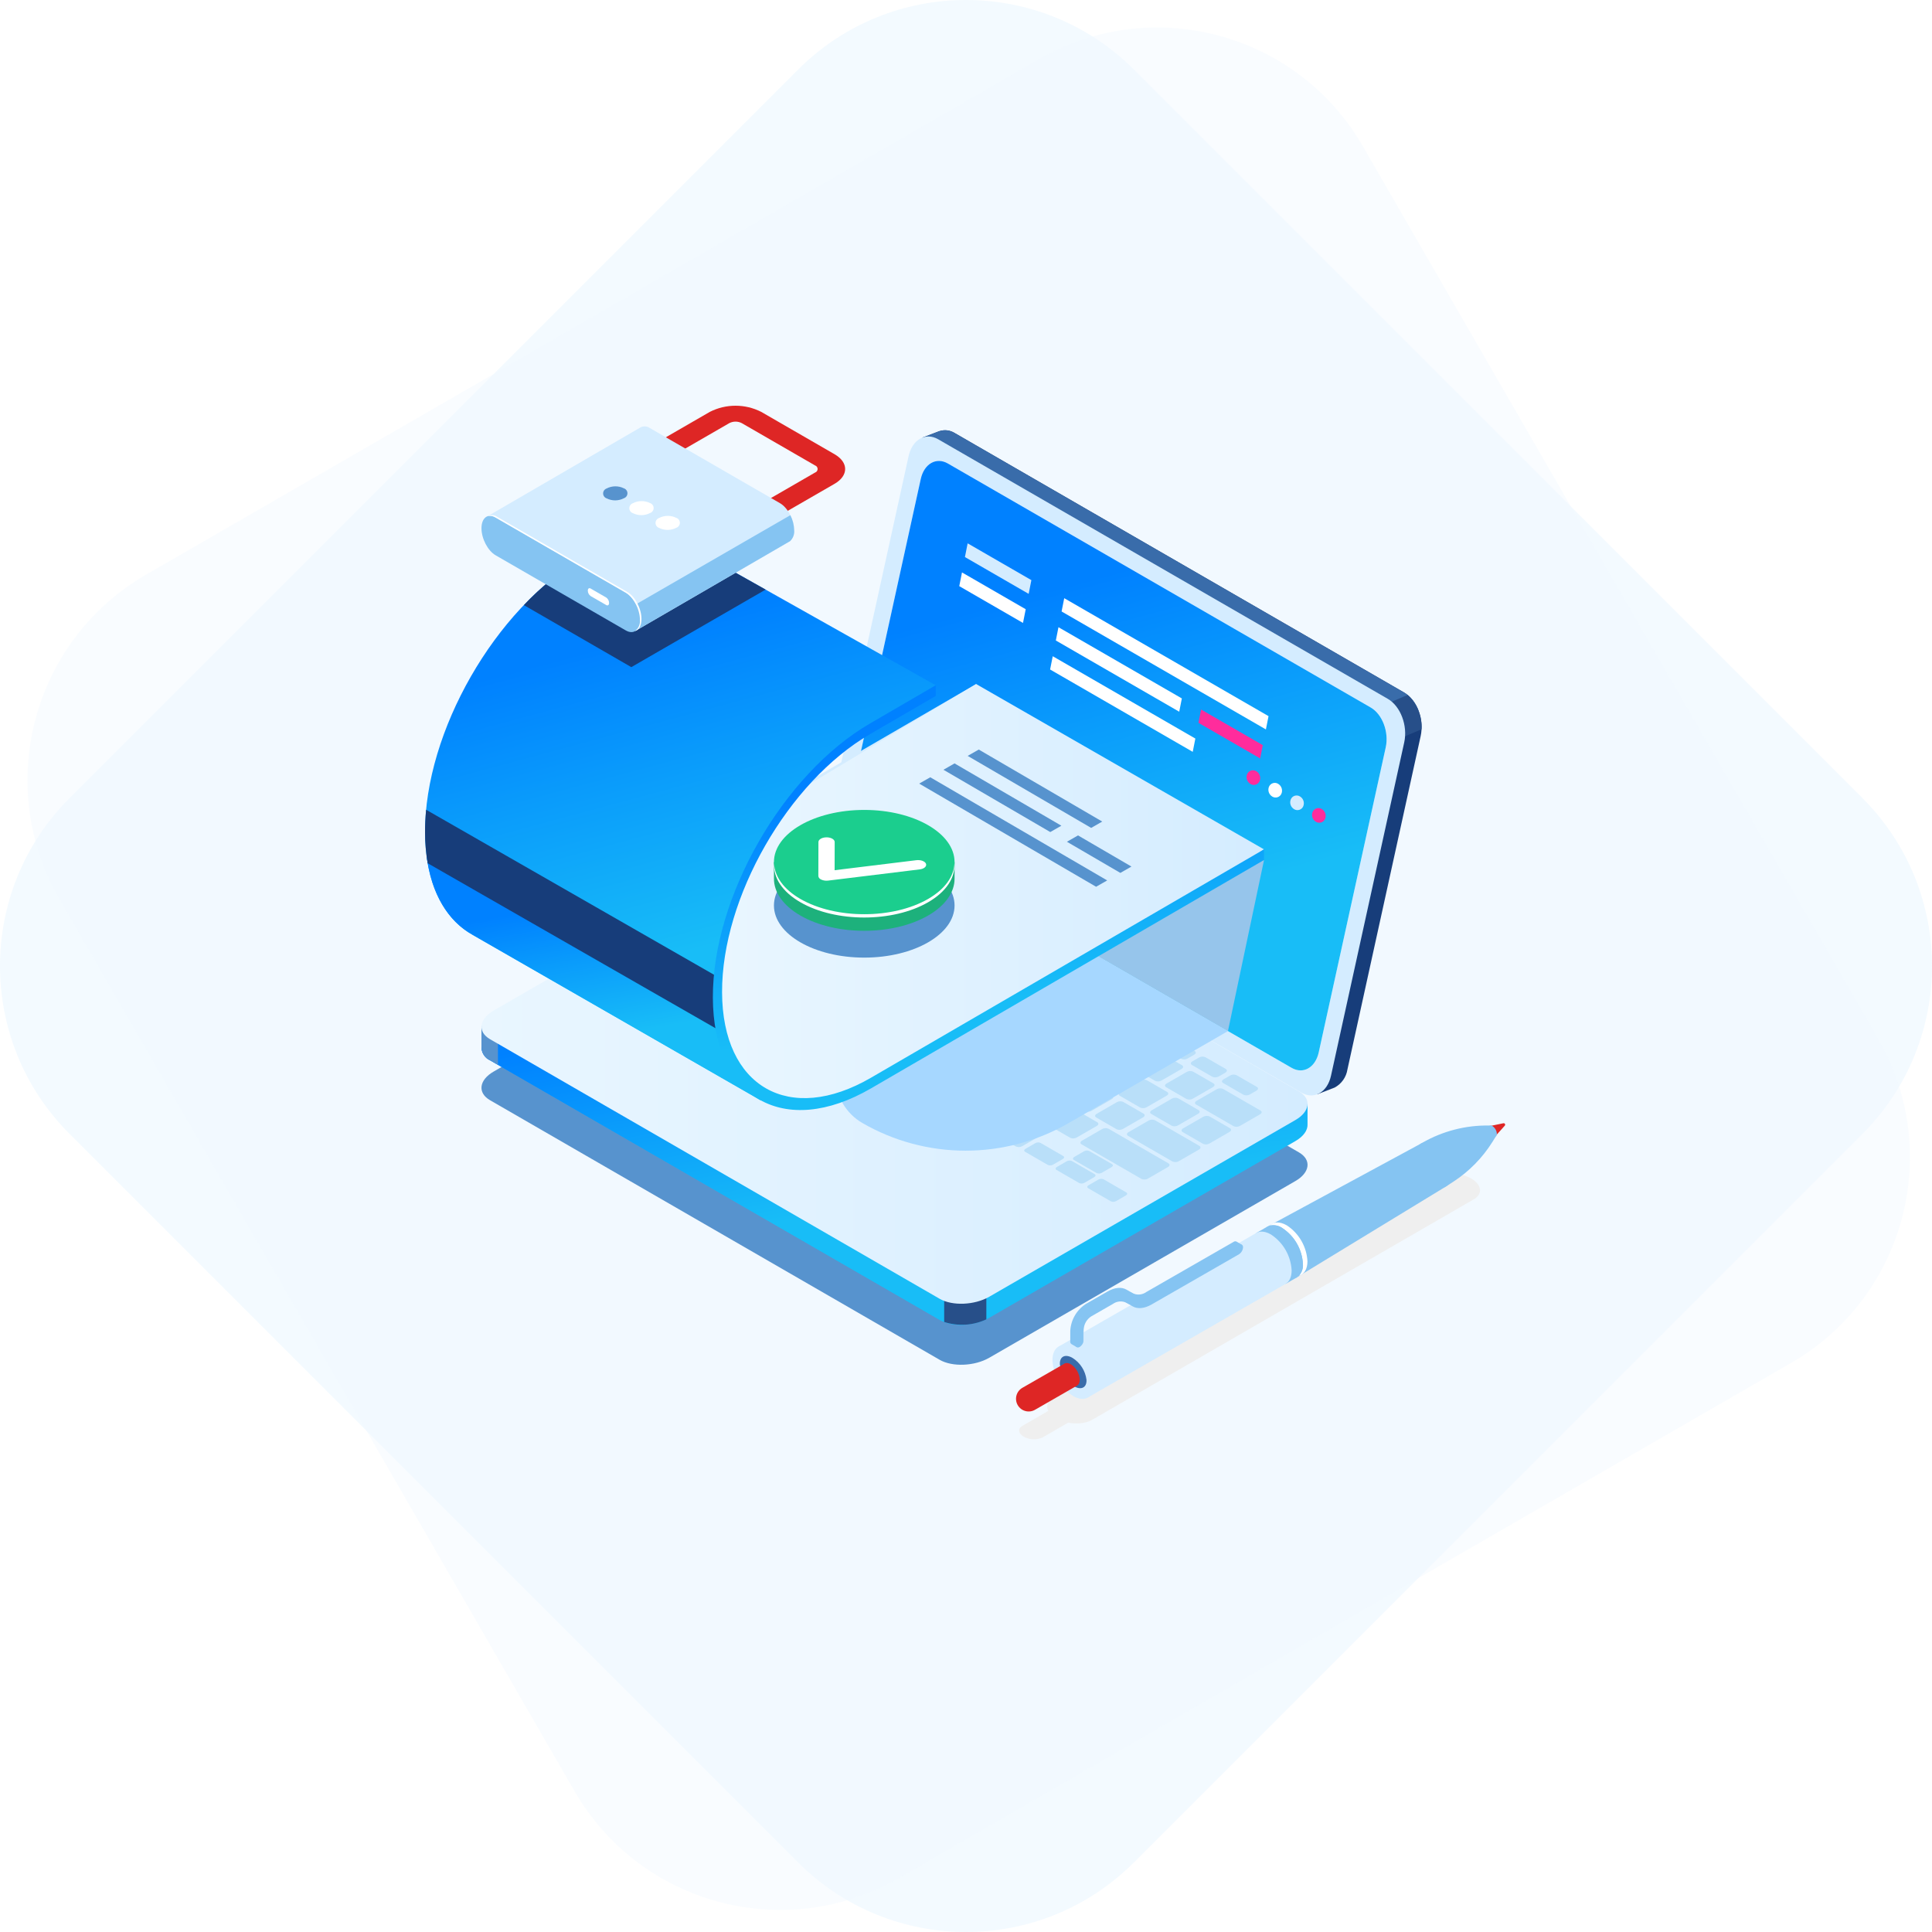 <svg width="200" height="200" viewBox="0 0 200 200" fill="none" xmlns="http://www.w3.org/2000/svg">
<g clip-path="url(#clip0_663_4097)">
<path opacity="0.8" d="M82.627 7.196C92.222 -2.399 107.778 -2.399 117.373 7.196L192.804 82.627C202.399 92.222 202.399 107.778 192.804 117.373L117.373 192.804C107.778 202.399 92.222 202.399 82.627 192.804L7.196 117.373C-2.399 107.778 -2.399 92.222 7.196 82.627L82.627 7.196Z" fill="#F0F8FF"/>
<path opacity="0.4" d="M107.519 6.143C119.27 -0.642 134.296 3.384 141.081 15.136L194.419 107.519C201.203 119.27 197.177 134.297 185.426 141.081L93.042 194.419C81.291 201.204 66.265 197.177 59.48 185.426L6.142 93.042C-0.642 81.291 3.384 66.265 15.135 59.48L107.519 6.143Z" fill="#F0F8FF"/>
<g filter="url(#filter0_f_663_4097)">
<path d="M97.272 140.766L50.731 113.895C49.414 113.135 49.579 111.808 51.099 110.929L82.79 92.64C84.311 91.762 86.61 91.667 87.928 92.427L134.468 119.296C135.785 120.057 135.62 121.383 134.099 122.262L102.409 140.553C100.888 141.431 98.589 141.526 97.272 140.766Z" fill="#5793CE"/>
</g>
<path d="M145.369 71.696L98.826 44.825C98.593 44.68 98.332 44.587 98.059 44.553C97.787 44.52 97.51 44.547 97.249 44.632L97.252 44.627L97.168 44.659L97.147 44.667L95.465 45.309L96.974 46.048C96.968 46.076 96.959 46.102 96.953 46.13L89.374 80.64C88.995 82.366 89.754 84.383 91.071 85.143L136.493 111.366L136.332 113.293L138.171 112.58C138.52 112.39 138.82 112.123 139.048 111.798C139.276 111.473 139.427 111.1 139.487 110.708L147.067 76.199C147.446 74.472 146.686 72.456 145.369 71.696Z" fill="#173D7A"/>
<path d="M145.369 71.696L98.826 44.825C98.593 44.68 98.331 44.587 98.058 44.553C97.786 44.52 97.51 44.547 97.248 44.632L97.252 44.627L97.167 44.659L97.147 44.667L95.465 45.309L96.974 46.048C96.967 46.076 96.959 46.102 96.952 46.13L91.956 68.873L114.728 86.615L146.837 73.549C146.57 72.784 146.052 72.131 145.369 71.696Z" fill="#396CAA"/>
<path d="M143.615 77L147.158 75.492C147.198 74.831 147.09 74.169 146.842 73.555C146.594 72.941 146.211 72.391 145.722 71.944L140.114 74.303L143.615 77Z" fill="#274F89"/>
<path d="M134.714 113.108L88.172 86.238C86.856 85.478 86.096 83.462 86.476 81.735L94.056 47.227C94.436 45.502 95.811 44.716 97.127 45.477L143.669 72.347C144.985 73.107 145.745 75.124 145.365 76.85L137.785 111.358C137.405 113.085 136.03 113.871 134.714 113.108Z" fill="#D4ECFF"/>
<path d="M133.705 110.54L89.933 85.282C88.729 84.587 88.033 82.742 88.38 81.162L95.317 49.585C95.665 48.004 96.923 47.287 98.127 47.983L141.898 73.242C143.102 73.937 143.798 75.782 143.451 77.363L136.514 108.94C136.167 110.52 134.909 111.237 133.705 110.54Z" fill="white"/>
<path d="M133.705 110.54L89.933 85.282C88.729 84.587 88.033 82.742 88.38 81.162L95.317 49.585C95.665 48.004 96.923 47.287 98.127 47.983L141.898 73.242C143.102 73.937 143.798 75.782 143.451 77.363L136.514 108.94C136.167 110.52 134.909 111.237 133.705 110.54Z" fill="url(#paint0_linear_663_4097)"/>
<path d="M135.355 114.279L128.994 113.439L87.927 89.728C86.61 88.968 84.31 89.064 82.79 89.941L53.69 106.736L49.843 106.228V108.413H49.846C49.85 108.698 49.935 108.977 50.091 109.216C50.248 109.454 50.469 109.644 50.729 109.761L97.271 136.63C98.588 137.391 100.888 137.295 102.408 136.417L134.099 118.125C134.954 117.631 135.381 116.995 135.355 116.399V114.279Z" fill="url(#paint1_linear_663_4097)"/>
<path d="M104.5 99.297L101.582 97.611H69.504L53.691 106.735L49.845 106.227V108.413H49.848C49.852 108.698 49.937 108.977 50.093 109.216C50.249 109.454 50.471 109.644 50.731 109.761L97.272 136.63C98.09 137.045 99.01 137.217 99.922 137.127L104.5 99.297Z" fill="url(#paint2_linear_663_4097)"/>
<path d="M51.549 106.454L49.842 106.228V108.413H49.845C49.849 108.698 49.934 108.977 50.09 109.216C50.246 109.454 50.468 109.644 50.728 109.761L51.548 110.234L51.549 106.454Z" fill="#5793CE"/>
<path d="M97.741 136.848C99.178 137.314 100.738 137.217 102.106 136.577V131.709H97.741V136.848Z" fill="#274F89"/>
<path d="M97.272 134.45L50.731 107.58C49.414 106.819 49.579 105.493 51.099 104.614L82.79 86.323C84.311 85.445 86.61 85.35 87.928 86.11L134.468 112.981C135.785 113.741 135.62 115.068 134.099 115.947L102.409 134.237C100.888 135.115 98.589 135.211 97.272 134.45Z" fill="url(#paint3_linear_663_4097)"/>
<path d="M70.525 98.684L68.419 97.468C68.25 97.37 68.271 97.2 68.466 97.087L70.952 95.652C71.052 95.596 71.164 95.565 71.278 95.56C71.393 95.555 71.507 95.578 71.612 95.625L73.717 96.841C73.886 96.938 73.865 97.109 73.67 97.222L71.184 98.657C71.084 98.712 70.972 98.744 70.858 98.749C70.743 98.753 70.629 98.731 70.525 98.684Z" fill="#B9DFF9"/>
<path d="M73.777 100.561L71.671 99.346C71.502 99.248 71.523 99.078 71.718 98.965L74.204 97.53C74.304 97.474 74.416 97.442 74.53 97.438C74.645 97.433 74.759 97.455 74.864 97.502L76.969 98.718C77.138 98.816 77.117 98.986 76.922 99.099L74.436 100.534C74.336 100.59 74.224 100.621 74.11 100.626C73.995 100.631 73.881 100.609 73.777 100.561Z" fill="#B9DFF9"/>
<path d="M77.029 102.439L74.923 101.223C74.754 101.126 74.775 100.955 74.97 100.842L77.456 99.407C77.556 99.351 77.668 99.32 77.782 99.315C77.897 99.31 78.011 99.332 78.115 99.38L80.221 100.595C80.39 100.693 80.369 100.864 80.174 100.976L77.688 102.411C77.588 102.467 77.476 102.499 77.362 102.504C77.247 102.508 77.133 102.486 77.029 102.439Z" fill="#B9DFF9"/>
<path d="M81.529 100.888L79.423 99.672C79.254 99.575 79.275 99.404 79.47 99.291L81.557 98.088C81.657 98.032 81.769 98 81.884 97.995C81.999 97.99 82.113 98.013 82.217 98.06L84.323 99.276C84.492 99.373 84.471 99.544 84.275 99.657L82.189 100.861C82.088 100.917 81.977 100.948 81.862 100.953C81.747 100.958 81.633 100.936 81.529 100.888Z" fill="#B9DFF9"/>
<path d="M84.779 102.766L82.673 101.55C82.504 101.452 82.525 101.282 82.72 101.169L84.807 99.965C84.907 99.909 85.019 99.878 85.134 99.873C85.249 99.868 85.363 99.891 85.467 99.938L87.573 101.154C87.742 101.252 87.721 101.422 87.525 101.535L85.439 102.739C85.338 102.794 85.227 102.826 85.112 102.831C84.997 102.835 84.883 102.813 84.779 102.766Z" fill="#B9DFF9"/>
<path d="M88.03 104.643L85.924 103.428C85.754 103.33 85.776 103.16 85.971 103.047L88.058 101.843C88.158 101.787 88.27 101.755 88.385 101.751C88.499 101.746 88.614 101.768 88.718 101.815L90.824 103.032C90.993 103.129 90.972 103.3 90.776 103.412L88.689 104.616C88.589 104.672 88.477 104.704 88.363 104.708C88.248 104.713 88.134 104.691 88.03 104.643Z" fill="#B9DFF9"/>
<path d="M91.283 106.521L89.177 105.305C89.008 105.208 89.029 105.037 89.224 104.924L91.311 103.72C91.411 103.664 91.523 103.633 91.637 103.628C91.752 103.623 91.866 103.645 91.971 103.693L94.076 104.909C94.245 105.006 94.225 105.177 94.029 105.289L91.942 106.493C91.842 106.549 91.73 106.581 91.616 106.586C91.501 106.591 91.387 106.568 91.283 106.521Z" fill="#B9DFF9"/>
<path d="M94.534 108.399L92.428 107.183C92.26 107.085 92.281 106.914 92.476 106.802L94.563 105.598C94.663 105.542 94.775 105.51 94.889 105.505C95.004 105.501 95.118 105.523 95.223 105.57L97.328 106.786C97.497 106.884 97.476 107.054 97.281 107.167L95.194 108.371C95.094 108.427 94.982 108.458 94.868 108.463C94.753 108.468 94.639 108.446 94.534 108.399Z" fill="#B9DFF9"/>
<path d="M97.786 110.276L95.68 109.06C95.511 108.963 95.533 108.792 95.728 108.68L97.815 107.476C97.915 107.42 98.027 107.388 98.141 107.384C98.256 107.379 98.37 107.401 98.475 107.448L100.58 108.664C100.749 108.762 100.728 108.932 100.533 109.045L98.446 110.249C98.346 110.305 98.234 110.336 98.119 110.341C98.005 110.346 97.891 110.323 97.786 110.276Z" fill="#B9DFF9"/>
<path d="M101.038 112.153L98.932 110.938C98.763 110.84 98.785 110.67 98.98 110.557L101.067 109.353C101.167 109.297 101.279 109.266 101.393 109.261C101.508 109.256 101.622 109.278 101.726 109.326L103.832 110.542C104.001 110.639 103.98 110.81 103.785 110.923L101.698 112.127C101.598 112.182 101.486 112.214 101.371 112.219C101.257 112.223 101.143 112.201 101.038 112.153Z" fill="#B9DFF9"/>
<path d="M104.291 114.031L102.185 112.815C102.016 112.718 102.038 112.547 102.233 112.434L104.32 111.23C104.42 111.175 104.532 111.143 104.646 111.138C104.761 111.133 104.875 111.155 104.979 111.203L107.085 112.419C107.254 112.516 107.233 112.687 107.038 112.8L104.951 114.004C104.851 114.059 104.739 114.091 104.624 114.096C104.51 114.101 104.396 114.079 104.291 114.031Z" fill="#B9DFF9"/>
<path d="M107.542 115.909L105.436 114.693C105.267 114.595 105.289 114.425 105.484 114.312L107.571 113.108C107.671 113.052 107.783 113.021 107.897 113.016C108.012 113.011 108.126 113.033 108.23 113.081L110.336 114.296C110.505 114.394 110.484 114.564 110.289 114.677L108.202 115.881C108.102 115.937 107.99 115.969 107.875 115.973C107.761 115.978 107.647 115.956 107.542 115.909Z" fill="#B9DFF9"/>
<path d="M110.794 117.786L108.688 116.571C108.519 116.473 108.541 116.302 108.736 116.19L110.823 114.986C110.923 114.93 111.035 114.898 111.149 114.894C111.264 114.889 111.378 114.911 111.482 114.958L113.588 116.174C113.757 116.272 113.736 116.442 113.541 116.555L111.454 117.759C111.354 117.815 111.242 117.846 111.127 117.851C111.013 117.856 110.899 117.834 110.794 117.786Z" fill="#B9DFF9"/>
<path d="M86.319 99.999L84.213 98.784C84.044 98.686 84.065 98.515 84.26 98.403L86.347 97.199C86.447 97.143 86.559 97.112 86.674 97.107C86.788 97.102 86.902 97.124 87.007 97.172L89.114 98.386C89.283 98.484 89.262 98.655 89.066 98.767L86.979 99.971C86.879 100.027 86.767 100.059 86.652 100.064C86.537 100.069 86.423 100.047 86.319 99.999Z" fill="#B9DFF9"/>
<path d="M83.018 98.094L80.912 96.878C80.743 96.78 80.764 96.61 80.959 96.497L83.046 95.293C83.146 95.238 83.258 95.206 83.373 95.201C83.487 95.197 83.601 95.219 83.706 95.266L85.811 96.482C85.981 96.579 85.96 96.75 85.764 96.863L83.677 98.067C83.577 98.122 83.465 98.154 83.351 98.159C83.236 98.163 83.122 98.141 83.018 98.094Z" fill="#B9DFF9"/>
<path d="M79.712 96.185L75.177 93.566C75.008 93.469 75.029 93.298 75.224 93.186L77.311 91.982C77.411 91.926 77.523 91.895 77.637 91.89C77.752 91.885 77.866 91.907 77.97 91.955L82.505 94.573C82.674 94.671 82.653 94.841 82.458 94.954L80.371 96.158C80.271 96.214 80.159 96.245 80.045 96.25C79.93 96.255 79.816 96.233 79.712 96.185Z" fill="#B9DFF9"/>
<path d="M82.023 93.864L78.343 91.739C78.174 91.641 78.195 91.471 78.39 91.358L80.477 90.154C80.577 90.099 80.689 90.067 80.804 90.062C80.918 90.058 81.032 90.08 81.137 90.127L84.818 92.252C84.987 92.35 84.965 92.52 84.77 92.633L82.683 93.837C82.583 93.893 82.471 93.924 82.356 93.929C82.242 93.934 82.127 93.911 82.023 93.864Z" fill="#B9DFF9"/>
<path d="M89.57 101.877L87.464 100.661C87.295 100.564 87.316 100.393 87.511 100.28L89.598 99.076C89.698 99.021 89.81 98.989 89.925 98.984C90.039 98.98 90.153 99.002 90.258 99.049L92.363 100.266C92.533 100.363 92.511 100.534 92.316 100.646L90.229 101.85C90.129 101.906 90.017 101.937 89.903 101.942C89.788 101.947 89.674 101.924 89.57 101.877Z" fill="#B9DFF9"/>
<path d="M92.822 103.754L90.716 102.539C90.546 102.441 90.568 102.271 90.763 102.158L92.85 100.954C92.95 100.898 93.062 100.867 93.177 100.862C93.291 100.857 93.405 100.879 93.51 100.927L95.615 102.143C95.785 102.24 95.763 102.411 95.568 102.524L93.481 103.728C93.381 103.783 93.269 103.815 93.155 103.82C93.04 103.824 92.926 103.802 92.822 103.754Z" fill="#B9DFF9"/>
<path d="M96.075 105.632L93.969 104.416C93.799 104.319 93.821 104.148 94.016 104.035L96.103 102.831C96.203 102.775 96.315 102.744 96.43 102.739C96.544 102.734 96.658 102.757 96.763 102.804L98.868 104.02C99.038 104.117 99.016 104.288 98.821 104.401L96.734 105.605C96.634 105.66 96.522 105.692 96.408 105.697C96.293 105.701 96.179 105.679 96.075 105.632Z" fill="#B9DFF9"/>
<path d="M99.327 107.51L97.221 106.294C97.051 106.196 97.073 106.026 97.268 105.913L99.355 104.709C99.455 104.653 99.567 104.622 99.681 104.617C99.796 104.612 99.91 104.635 100.014 104.682L102.12 105.898C102.29 105.995 102.268 106.166 102.073 106.278L99.986 107.482C99.886 107.538 99.774 107.57 99.659 107.574C99.545 107.579 99.431 107.557 99.327 107.51Z" fill="#B9DFF9"/>
<path d="M102.578 109.387L100.471 108.172C100.301 108.074 100.323 107.904 100.518 107.791L102.605 106.587C102.705 106.531 102.817 106.5 102.932 106.495C103.046 106.49 103.16 106.512 103.264 106.56L105.37 107.775C105.54 107.873 105.518 108.044 105.323 108.156L103.236 109.36C103.136 109.416 103.024 109.447 102.91 109.452C102.796 109.456 102.682 109.434 102.578 109.387Z" fill="#B9DFF9"/>
<path d="M105.83 111.264L103.725 110.049C103.555 109.951 103.577 109.781 103.772 109.668L105.859 108.464C105.959 108.408 106.071 108.376 106.185 108.372C106.3 108.367 106.414 108.389 106.518 108.436L108.624 109.652C108.794 109.75 108.772 109.92 108.577 110.033L106.49 111.237C106.39 111.293 106.278 111.325 106.163 111.329C106.049 111.334 105.935 111.312 105.83 111.264Z" fill="#B9DFF9"/>
<path d="M109.082 113.142L106.977 111.926C106.807 111.829 106.829 111.658 107.024 111.545L109.111 110.341C109.211 110.285 109.323 110.254 109.437 110.249C109.552 110.244 109.666 110.267 109.77 110.314L111.876 111.53C112.045 111.627 112.024 111.798 111.829 111.911L109.742 113.115C109.642 113.17 109.53 113.202 109.415 113.207C109.301 113.212 109.187 113.189 109.082 113.142Z" fill="#B9DFF9"/>
<path d="M112.334 115.02L110.229 113.804C110.059 113.706 110.08 113.536 110.276 113.423L112.363 112.219C112.463 112.163 112.575 112.132 112.689 112.127C112.804 112.122 112.918 112.145 113.022 112.192L115.128 113.408C115.297 113.505 115.276 113.676 115.081 113.789L112.994 114.993C112.894 115.048 112.782 115.08 112.667 115.085C112.553 115.089 112.439 115.067 112.334 115.02Z" fill="#B9DFF9"/>
<path d="M115.586 116.897L113.481 115.682C113.311 115.584 113.332 115.414 113.528 115.301L115.615 114.097C115.715 114.041 115.827 114.009 115.941 114.005C116.056 114 116.17 114.022 116.274 114.069L118.38 115.285C118.549 115.383 118.528 115.554 118.333 115.666L116.246 116.87C116.146 116.926 116.034 116.957 115.919 116.962C115.805 116.967 115.691 116.945 115.586 116.897Z" fill="#B9DFF9"/>
<path d="M121.368 120.235L116.773 117.582C116.604 117.485 116.626 117.314 116.821 117.201L118.908 115.997C119.008 115.942 119.12 115.91 119.234 115.905C119.349 115.9 119.463 115.923 119.567 115.97L124.162 118.623C124.331 118.721 124.31 118.891 124.114 119.003L122.027 120.207C121.927 120.263 121.816 120.295 121.701 120.3C121.587 120.304 121.473 120.282 121.368 120.235Z" fill="#B9DFF9"/>
<path d="M127.699 116.58L123.821 114.341C123.652 114.243 123.673 114.073 123.868 113.96L125.955 112.756C126.056 112.7 126.167 112.668 126.282 112.664C126.397 112.659 126.511 112.681 126.615 112.728L130.493 114.967C130.662 115.065 130.641 115.236 130.446 115.348L128.359 116.552C128.259 116.608 128.147 116.64 128.032 116.644C127.918 116.649 127.804 116.627 127.699 116.58Z" fill="#B9DFF9"/>
<path d="M95.265 101.51L93.159 100.294C92.99 100.196 93.011 100.026 93.207 99.913L95.293 98.709C95.394 98.653 95.505 98.621 95.62 98.617C95.734 98.612 95.848 98.634 95.953 98.681L98.059 99.897C98.228 99.995 98.207 100.165 98.011 100.278L95.924 101.482C95.824 101.538 95.712 101.569 95.598 101.574C95.483 101.579 95.369 101.557 95.265 101.51Z" fill="#B9DFF9"/>
<path d="M91.933 99.585L89.827 98.37C89.658 98.272 89.679 98.102 89.874 97.989L91.961 96.785C92.061 96.729 92.173 96.697 92.288 96.693C92.403 96.688 92.517 96.71 92.621 96.757L94.727 97.973C94.896 98.071 94.874 98.242 94.68 98.354L92.593 99.558C92.492 99.614 92.38 99.645 92.266 99.65C92.151 99.655 92.037 99.633 91.933 99.585Z" fill="#B9DFF9"/>
<path d="M88.6 97.661L86.494 96.445C86.325 96.348 86.346 96.177 86.542 96.064L88.629 94.86C88.729 94.805 88.84 94.773 88.955 94.768C89.069 94.763 89.183 94.785 89.288 94.833L91.394 96.049C91.563 96.146 91.542 96.317 91.346 96.43L89.259 97.633C89.159 97.689 89.047 97.721 88.933 97.726C88.819 97.731 88.704 97.709 88.6 97.661Z" fill="#B9DFF9"/>
<path d="M85.267 95.737L83.161 94.521C82.992 94.423 83.013 94.253 83.208 94.14L85.295 92.936C85.395 92.881 85.507 92.849 85.622 92.844C85.736 92.84 85.85 92.862 85.955 92.909L88.061 94.125C88.23 94.222 88.209 94.393 88.013 94.506L85.927 95.71C85.826 95.765 85.714 95.797 85.6 95.802C85.485 95.806 85.371 95.784 85.267 95.737Z" fill="#B9DFF9"/>
<path d="M98.517 103.387L96.411 102.171C96.242 102.074 96.263 101.903 96.458 101.791L98.545 100.587C98.645 100.531 98.757 100.499 98.872 100.495C98.986 100.49 99.1 100.512 99.205 100.559L101.311 101.775C101.48 101.873 101.459 102.043 101.263 102.156L99.176 103.36C99.076 103.416 98.964 103.447 98.85 103.452C98.735 103.457 98.621 103.434 98.517 103.387Z" fill="#B9DFF9"/>
<path d="M101.769 105.265L99.663 104.049C99.494 103.951 99.515 103.781 99.71 103.668L101.797 102.464C101.898 102.408 102.009 102.377 102.124 102.372C102.238 102.367 102.352 102.389 102.457 102.437L104.563 103.653C104.732 103.75 104.711 103.921 104.515 104.034L102.428 105.238C102.328 105.293 102.216 105.325 102.102 105.33C101.987 105.334 101.873 105.312 101.769 105.265Z" fill="#B9DFF9"/>
<path d="M105.022 107.142L102.916 105.926C102.747 105.829 102.768 105.658 102.963 105.546L105.05 104.342C105.15 104.286 105.262 104.254 105.377 104.249C105.491 104.245 105.605 104.267 105.71 104.314L107.816 105.53C107.985 105.627 107.964 105.798 107.768 105.911L105.681 107.115C105.581 107.171 105.469 107.202 105.355 107.207C105.24 107.212 105.126 107.19 105.022 107.142Z" fill="#B9DFF9"/>
<path d="M108.274 109.02L106.168 107.804C105.999 107.706 106.02 107.536 106.215 107.423L108.302 106.219C108.402 106.164 108.514 106.132 108.629 106.127C108.743 106.123 108.857 106.145 108.962 106.192L111.068 107.408C111.237 107.505 111.216 107.676 111.02 107.789L108.933 108.993C108.833 109.048 108.721 109.08 108.607 109.085C108.492 109.089 108.378 109.067 108.274 109.02Z" fill="#B9DFF9"/>
<path d="M111.525 110.897L109.419 109.682C109.25 109.584 109.271 109.414 109.466 109.301L111.553 108.097C111.653 108.041 111.765 108.009 111.88 108.005C111.994 108 112.108 108.022 112.213 108.07L114.319 109.285C114.488 109.383 114.467 109.553 114.271 109.666L112.184 110.87C112.084 110.926 111.972 110.957 111.858 110.962C111.743 110.967 111.629 110.945 111.525 110.897Z" fill="#B9DFF9"/>
<path d="M114.778 112.775L112.672 111.559C112.503 111.462 112.524 111.291 112.719 111.178L114.806 109.974C114.906 109.919 115.018 109.887 115.133 109.882C115.247 109.878 115.361 109.9 115.466 109.947L117.571 111.163C117.741 111.261 117.72 111.431 117.524 111.544L115.437 112.748C115.337 112.804 115.225 112.835 115.111 112.84C114.996 112.845 114.882 112.822 114.778 112.775Z" fill="#B9DFF9"/>
<path d="M118.03 114.653L115.924 113.437C115.755 113.339 115.776 113.168 115.971 113.056L118.058 111.852C118.158 111.796 118.27 111.764 118.385 111.759C118.499 111.755 118.613 111.777 118.718 111.824L120.823 113.04C120.993 113.138 120.971 113.308 120.776 113.421L118.689 114.625C118.589 114.681 118.477 114.712 118.363 114.717C118.248 114.722 118.134 114.7 118.03 114.653Z" fill="#B9DFF9"/>
<path d="M121.282 116.53L119.176 115.314C119.006 115.216 119.028 115.046 119.223 114.934L121.31 113.73C121.41 113.674 121.522 113.642 121.637 113.637C121.751 113.633 121.865 113.655 121.97 113.702L124.075 114.918C124.244 115.015 124.223 115.186 124.028 115.299L121.941 116.503C121.841 116.559 121.729 116.59 121.615 116.595C121.5 116.6 121.386 116.577 121.282 116.53Z" fill="#B9DFF9"/>
<path d="M124.534 118.406L122.428 117.19C122.258 117.093 122.28 116.922 122.475 116.809L124.562 115.605C124.662 115.55 124.774 115.518 124.889 115.513C125.003 115.509 125.117 115.531 125.221 115.578L127.327 116.794C127.496 116.892 127.475 117.062 127.28 117.175L125.193 118.379C125.093 118.434 124.981 118.466 124.867 118.471C124.752 118.475 124.638 118.453 124.534 118.406Z" fill="#B9DFF9"/>
<path d="M93.553 96.865L91.447 95.65C91.278 95.552 91.299 95.382 91.494 95.269L93.581 94.065C93.681 94.009 93.793 93.977 93.908 93.973C94.022 93.968 94.137 93.99 94.241 94.037L96.347 95.253C96.516 95.351 96.495 95.521 96.3 95.634L94.213 96.838C94.112 96.894 94.001 96.926 93.886 96.93C93.771 96.935 93.657 96.913 93.553 96.865Z" fill="#B9DFF9"/>
<path d="M90.317 94.997L88.212 93.782C88.043 93.684 88.064 93.513 88.259 93.401L90.346 92.197C90.446 92.141 90.558 92.109 90.673 92.105C90.787 92.1 90.901 92.122 91.006 92.169L93.112 93.385C93.281 93.483 93.259 93.653 93.064 93.766L90.977 94.97C90.877 95.026 90.765 95.057 90.651 95.062C90.536 95.067 90.422 95.045 90.317 94.997Z" fill="#B9DFF9"/>
<path d="M87.082 93.129L84.976 91.913C84.806 91.816 84.828 91.645 85.023 91.532L87.11 90.329C87.21 90.273 87.322 90.241 87.436 90.236C87.551 90.231 87.665 90.254 87.769 90.301L89.875 91.517C90.044 91.614 90.023 91.785 89.828 91.898L87.741 93.102C87.641 93.158 87.529 93.189 87.414 93.194C87.3 93.199 87.186 93.177 87.082 93.129Z" fill="#B9DFF9"/>
<path d="M83.846 91.261L81.74 90.045C81.571 89.948 81.592 89.777 81.787 89.664L83.874 88.46C83.975 88.404 84.086 88.373 84.201 88.368C84.316 88.363 84.43 88.385 84.534 88.433L86.64 89.649C86.809 89.746 86.788 89.917 86.593 90.029L84.506 91.234C84.405 91.289 84.294 91.321 84.179 91.326C84.064 91.331 83.95 91.308 83.846 91.261Z" fill="#B9DFF9"/>
<path d="M87.173 89.34L85.067 88.124C84.898 88.026 84.919 87.856 85.115 87.743L85.804 87.345C85.904 87.289 86.016 87.258 86.131 87.253C86.245 87.248 86.359 87.27 86.464 87.318L88.57 88.533C88.739 88.631 88.718 88.802 88.522 88.914L87.833 89.313C87.733 89.368 87.621 89.4 87.506 89.405C87.391 89.409 87.277 89.387 87.173 89.34Z" fill="#B9DFF9"/>
<path d="M91.396 91.778L89.29 90.562C89.121 90.465 89.142 90.294 89.338 90.181L90.027 89.783C90.127 89.727 90.239 89.696 90.354 89.691C90.468 89.686 90.582 89.709 90.687 89.756L92.793 90.972C92.962 91.069 92.94 91.24 92.745 91.352L92.055 91.751C91.955 91.806 91.843 91.838 91.729 91.843C91.614 91.848 91.5 91.825 91.396 91.778Z" fill="#B9DFF9"/>
<path d="M94.618 93.638L92.513 92.423C92.344 92.325 92.365 92.154 92.56 92.042L93.249 91.644C93.35 91.588 93.462 91.556 93.576 91.551C93.691 91.547 93.805 91.569 93.909 91.616L96.015 92.832C96.184 92.93 96.163 93.1 95.968 93.213L95.278 93.611C95.178 93.667 95.066 93.698 94.951 93.703C94.837 93.708 94.723 93.686 94.618 93.638Z" fill="#B9DFF9"/>
<path d="M97.841 95.499L95.735 94.283C95.566 94.185 95.587 94.015 95.783 93.902L96.472 93.504C96.573 93.448 96.684 93.417 96.799 93.412C96.913 93.407 97.028 93.429 97.132 93.477L99.238 94.692C99.407 94.79 99.386 94.96 99.19 95.073L98.501 95.472C98.401 95.527 98.289 95.559 98.174 95.564C98.06 95.568 97.945 95.546 97.841 95.499Z" fill="#B9DFF9"/>
<path d="M101.063 97.359L98.957 96.143C98.788 96.046 98.809 95.875 99.004 95.763L99.694 95.365C99.794 95.309 99.906 95.277 100.021 95.272C100.135 95.267 100.249 95.29 100.354 95.337L102.459 96.553C102.629 96.65 102.607 96.821 102.412 96.934L101.723 97.332C101.622 97.388 101.51 97.419 101.396 97.424C101.281 97.429 101.167 97.406 101.063 97.359Z" fill="#B9DFF9"/>
<path d="M119.053 107.746L116.947 106.53C116.778 106.432 116.799 106.262 116.994 106.149L117.684 105.751C117.784 105.695 117.896 105.663 118.011 105.659C118.125 105.654 118.239 105.676 118.344 105.723L120.449 106.939C120.619 107.037 120.598 107.207 120.402 107.32L119.713 107.718C119.612 107.774 119.501 107.806 119.386 107.81C119.271 107.815 119.157 107.793 119.053 107.746Z" fill="#B9DFF9"/>
<path d="M122.275 109.606L120.17 108.39C120.001 108.293 120.022 108.122 120.217 108.009L120.907 107.611C121.007 107.555 121.119 107.524 121.233 107.519C121.348 107.514 121.462 107.537 121.566 107.584L123.672 108.8C123.842 108.897 123.82 109.068 123.625 109.18L122.935 109.579C122.835 109.634 122.723 109.666 122.609 109.671C122.494 109.676 122.38 109.653 122.275 109.606Z" fill="#B9DFF9"/>
<path d="M125.497 111.466L123.391 110.251C123.222 110.153 123.244 109.983 123.439 109.87L124.129 109.472C124.229 109.416 124.341 109.384 124.455 109.38C124.57 109.375 124.684 109.397 124.788 109.444L126.894 110.66C127.063 110.758 127.042 110.928 126.846 111.041L126.157 111.439C126.057 111.495 125.945 111.527 125.83 111.531C125.716 111.536 125.602 111.514 125.497 111.466Z" fill="#B9DFF9"/>
<path d="M128.72 113.327L126.614 112.111C126.445 112.013 126.466 111.843 126.661 111.73L127.351 111.332C127.451 111.276 127.563 111.245 127.678 111.24C127.792 111.235 127.906 111.257 128.011 111.305L130.116 112.52C130.286 112.618 130.265 112.789 130.069 112.901L129.38 113.3C129.279 113.355 129.168 113.387 129.053 113.392C128.938 113.396 128.824 113.374 128.72 113.327Z" fill="#B9DFF9"/>
<path d="M96.805 98.743L94.699 97.527C94.53 97.43 94.551 97.259 94.746 97.146L96.833 95.942C96.933 95.886 97.045 95.855 97.16 95.85C97.275 95.845 97.389 95.868 97.493 95.915L99.599 97.131C99.768 97.228 99.747 97.399 99.552 97.512L97.465 98.716C97.364 98.771 97.252 98.803 97.138 98.808C97.023 98.813 96.909 98.79 96.805 98.743Z" fill="#B9DFF9"/>
<path d="M100.057 100.621L97.951 99.405C97.782 99.307 97.803 99.137 97.998 99.024L100.085 97.82C100.185 97.764 100.297 97.733 100.412 97.728C100.526 97.723 100.641 97.746 100.745 97.793L102.851 99.009C103.02 99.106 102.999 99.277 102.803 99.389L100.717 100.593C100.616 100.649 100.504 100.681 100.39 100.686C100.275 100.69 100.161 100.668 100.057 100.621Z" fill="#B9DFF9"/>
<path d="M103.309 102.498L101.203 101.283C101.034 101.185 101.055 101.014 101.25 100.902L103.337 99.698C103.437 99.642 103.549 99.61 103.664 99.606C103.778 99.601 103.893 99.623 103.997 99.67L106.103 100.886C106.272 100.984 106.25 101.155 106.055 101.267L103.969 102.471C103.868 102.527 103.756 102.558 103.642 102.563C103.527 102.568 103.413 102.546 103.309 102.498Z" fill="#B9DFF9"/>
<path d="M106.562 104.376L104.456 103.16C104.287 103.062 104.308 102.892 104.503 102.779L106.59 101.575C106.69 101.519 106.802 101.488 106.917 101.483C107.031 101.478 107.145 101.5 107.25 101.547L109.356 102.763C109.525 102.861 109.503 103.032 109.308 103.144L107.221 104.348C107.121 104.404 107.009 104.436 106.895 104.441C106.78 104.445 106.666 104.423 106.562 104.376Z" fill="#B9DFF9"/>
<path d="M109.813 106.253L107.707 105.037C107.538 104.94 107.559 104.769 107.754 104.657L109.841 103.453C109.941 103.397 110.053 103.365 110.168 103.36C110.282 103.356 110.396 103.378 110.501 103.425L112.607 104.641C112.776 104.738 112.754 104.909 112.559 105.022L110.472 106.226C110.372 106.282 110.26 106.313 110.146 106.318C110.031 106.323 109.917 106.301 109.813 106.253Z" fill="#B9DFF9"/>
<path d="M113.065 108.132L110.959 106.916C110.79 106.818 110.811 106.648 111.006 106.535L113.093 105.331C113.193 105.275 113.305 105.244 113.42 105.239C113.534 105.234 113.649 105.257 113.753 105.304L115.859 106.52C116.028 106.617 116.006 106.788 115.811 106.9L113.724 108.104C113.624 108.16 113.512 108.192 113.398 108.196C113.283 108.201 113.169 108.179 113.065 108.132Z" fill="#B9DFF9"/>
<path d="M116.317 110.008L114.211 108.793C114.042 108.695 114.063 108.525 114.258 108.412L116.345 107.208C116.445 107.152 116.557 107.121 116.672 107.116C116.786 107.111 116.9 107.133 117.005 107.181L119.111 108.397C119.28 108.494 119.258 108.665 119.063 108.777L116.976 109.981C116.876 110.037 116.764 110.068 116.65 110.073C116.535 110.078 116.421 110.056 116.317 110.008Z" fill="#B9DFF9"/>
<path d="M119.57 111.886L117.464 110.67C117.295 110.573 117.316 110.402 117.511 110.289L119.598 109.085C119.698 109.029 119.81 108.998 119.924 108.993C120.039 108.988 120.153 109.01 120.257 109.058L122.363 110.274C122.533 110.371 122.511 110.542 122.316 110.655L120.229 111.859C120.129 111.914 120.017 111.946 119.903 111.951C119.788 111.955 119.674 111.933 119.57 111.886Z" fill="#B9DFF9"/>
<path d="M122.822 113.764L120.716 112.548C120.547 112.45 120.568 112.279 120.763 112.167L122.85 110.963C122.95 110.907 123.062 110.875 123.176 110.87C123.291 110.866 123.405 110.888 123.509 110.935L125.615 112.151C125.785 112.249 125.763 112.419 125.568 112.532L123.481 113.736C123.381 113.792 123.269 113.823 123.155 113.828C123.04 113.833 122.926 113.811 122.822 113.764Z" fill="#B9DFF9"/>
<path d="M78.212 98.975L72.01 95.394C71.842 95.297 71.863 95.126 72.058 95.014L74.145 93.81C74.245 93.754 74.357 93.722 74.472 93.718C74.586 93.713 74.7 93.735 74.805 93.782L81.006 97.363C81.175 97.461 81.154 97.631 80.959 97.744L78.872 98.948C78.772 99.004 78.66 99.035 78.545 99.04C78.431 99.045 78.317 99.022 78.212 98.975Z" fill="#B9DFF9"/>
<path d="M118.164 122.041L111.962 118.46C111.793 118.363 111.814 118.192 112.009 118.08L114.096 116.876C114.196 116.82 114.308 116.788 114.423 116.784C114.537 116.779 114.651 116.801 114.756 116.848L120.958 120.429C121.127 120.526 121.105 120.697 120.91 120.81L118.823 122.014C118.723 122.07 118.611 122.101 118.497 122.106C118.382 122.11 118.268 122.088 118.164 122.041Z" fill="#B9DFF9"/>
<path d="M105.159 118.68L103.053 117.464C102.885 117.366 102.906 117.196 103.101 117.083L105.586 115.648C105.686 115.592 105.798 115.561 105.913 115.556C106.027 115.551 106.142 115.573 106.246 115.621L108.352 116.837C108.521 116.934 108.5 117.105 108.305 117.218L105.819 118.652C105.719 118.708 105.607 118.74 105.492 118.745C105.378 118.749 105.264 118.727 105.159 118.68Z" fill="#B9DFF9"/>
<path d="M81.543 105.045L78.176 103.101C78.007 103.003 78.028 102.832 78.223 102.72L80.709 101.285C80.809 101.229 80.921 101.197 81.035 101.193C81.15 101.188 81.264 101.21 81.368 101.257L84.736 103.202C84.905 103.299 84.884 103.47 84.689 103.583L82.203 105.018C82.103 105.074 81.991 105.105 81.877 105.11C81.762 105.115 81.648 105.092 81.543 105.045Z" fill="#B9DFF9"/>
<path d="M102.026 116.871L98.658 114.926C98.489 114.829 98.51 114.658 98.705 114.545L101.191 113.111C101.291 113.055 101.403 113.023 101.518 113.018C101.632 113.014 101.746 113.036 101.851 113.083L105.219 115.027C105.388 115.125 105.366 115.295 105.171 115.408L102.685 116.843C102.585 116.899 102.473 116.931 102.359 116.936C102.244 116.94 102.13 116.918 102.026 116.871Z" fill="#B9DFF9"/>
<path d="M86.235 107.754L82.867 105.81C82.698 105.712 82.719 105.541 82.915 105.429L85.4 103.994C85.5 103.938 85.612 103.906 85.727 103.901C85.841 103.897 85.955 103.919 86.059 103.966L89.427 105.911C89.596 106.008 89.575 106.179 89.38 106.292L86.895 107.727C86.794 107.782 86.683 107.814 86.568 107.819C86.453 107.823 86.339 107.801 86.235 107.754Z" fill="#B9DFF9"/>
<path d="M86.082 103.979L100.725 112.433C100.764 112.447 100.798 112.472 100.823 112.506C100.847 112.54 100.86 112.581 100.86 112.623C100.86 112.665 100.847 112.706 100.823 112.74C100.798 112.774 100.764 112.799 100.725 112.813L98.19 114.276C98.088 114.328 97.975 114.355 97.861 114.355C97.746 114.355 97.634 114.328 97.532 114.276L82.89 105.823L86.082 103.979Z" fill="#B9DFF9"/>
<path d="M114.248 122.084L116.593 123.438C116.732 123.518 116.714 123.658 116.553 123.75L115.536 124.338C115.454 124.383 115.362 124.409 115.269 124.413C115.175 124.417 115.081 124.399 114.996 124.36L112.65 123.006C112.511 122.925 112.529 122.786 112.69 122.693L113.706 122.107C113.789 122.061 113.88 122.035 113.974 122.031C114.069 122.027 114.162 122.045 114.248 122.084Z" fill="#B9DFF9"/>
<path d="M110.969 120.191L113.315 121.545C113.453 121.625 113.435 121.765 113.274 121.857L112.258 122.444C112.176 122.49 112.084 122.516 111.99 122.52C111.896 122.523 111.803 122.505 111.717 122.467L109.371 121.112C109.233 121.032 109.251 120.893 109.412 120.8L110.428 120.213C110.51 120.168 110.602 120.142 110.696 120.138C110.79 120.134 110.883 120.152 110.969 120.191Z" fill="#B9DFF9"/>
<path d="M107.717 118.313L110.063 119.668C110.201 119.748 110.183 119.887 110.022 119.98L109.006 120.567C108.924 120.612 108.832 120.638 108.738 120.642C108.644 120.646 108.551 120.628 108.465 120.589L106.119 119.235C105.981 119.155 105.999 119.015 106.16 118.923L107.176 118.336C107.258 118.29 107.35 118.264 107.444 118.26C107.538 118.256 107.632 118.274 107.717 118.313Z" fill="#B9DFF9"/>
<path d="M112.765 119.154L115.111 120.508C115.249 120.589 115.231 120.728 115.07 120.82L114.054 121.407C113.972 121.453 113.88 121.479 113.786 121.483C113.692 121.487 113.599 121.469 113.513 121.43L111.167 120.076C111.029 119.996 111.047 119.856 111.208 119.764L112.225 119.176C112.307 119.131 112.398 119.105 112.492 119.101C112.586 119.097 112.679 119.115 112.765 119.154Z" fill="#B9DFF9"/>
<path d="M131.046 75.51L109.896 63.299L110.168 61.924L131.318 74.135L131.046 75.51Z" fill="white"/>
<path d="M123.471 77.831L108.707 69.307L108.979 67.932L123.743 76.456L123.471 77.831Z" fill="white"/>
<path d="M122.073 73.677L109.3 66.303L109.572 64.928L122.345 72.302L122.073 73.677Z" fill="white"/>
<path d="M130.451 78.513L124.064 74.826L124.337 73.451L130.723 77.138L130.451 78.513Z" fill="#FF2C9C"/>
<path d="M130.852 89.028L127.116 106.744L113.698 99.001L116.628 93.243L130.852 89.028Z" fill="#96C5EB"/>
<path d="M89.281 116.258C88.43 115.767 87.724 115.06 87.232 114.209C86.741 113.358 86.482 112.393 86.482 111.41C86.482 110.428 86.741 109.462 87.232 108.611C87.724 107.76 88.43 107.053 89.281 106.562L108.041 95.731L127.113 106.741L110.631 116.258C107.386 118.131 103.704 119.118 99.956 119.118C96.209 119.118 92.527 118.132 89.281 116.258Z" fill="#A6D7FF"/>
<path d="M106.487 61.476L99.889 57.666L100.17 56.246L106.768 60.055L106.487 61.476Z" fill="#D4ECFF"/>
<path d="M105.901 64.487L99.303 60.678L99.584 59.257L106.182 63.067L105.901 64.487Z" fill="white"/>
<path d="M48.915 96.77H48.922C45.902 95.093 44.017 91.419 44 86.159C43.967 75.747 51.264 63.019 60.263 57.785L66.759 54.007L67.072 54.183L96.865 70.939L89.318 75.844L86.484 77.917L82.583 81.993L81.956 82.565L77.803 88.855L76.281 92.793L75.152 95.924L74.224 102.493L74.16 103.06L74.495 105.83L75.453 109.259L76.804 111.582L78.77 113.915L48.915 96.77Z" fill="url(#paint4_linear_663_4097)"/>
<path d="M101.052 70.812L101.056 71.914L81.285 83.392C81.691 82.616 82.239 81.923 82.9 81.348L101.052 70.812Z" fill="#D4ECFF"/>
<path d="M130.846 87.924L101.052 70.812L83.013 81.639L80.754 84.268L77.363 90.226L75.233 96.182L74.539 100.837L74.452 105.485L77.362 112.133L81.146 114.344L85.039 114.545L89.706 112.608L126.595 90.907L130.846 87.924Z" fill="url(#paint5_linear_663_4097)"/>
<path d="M48.921 96.771C46.393 95.366 44.667 92.561 44.159 88.603L74.548 106.021L75.452 109.259L76.804 111.582L78.77 113.916L48.915 96.77L48.921 96.771Z" fill="url(#paint6_linear_663_4097)"/>
<path d="M44.275 89.363C44.092 88.305 44 87.234 44 86.16C43.998 85.393 44.04 84.613 44.114 83.825L74.408 101.189L74.224 102.493L74.16 103.061L74.495 105.83L74.779 106.847L44.275 89.363Z" fill="#173D7A"/>
<path d="M130.85 89.028L130.847 87.926L90.174 111.56C81.699 116.489 74.779 112.523 74.748 102.718C74.717 92.913 81.587 80.928 90.062 76L96.869 72.041L96.866 70.938L90.058 74.897C81.058 80.131 73.762 92.861 73.795 103.272C73.828 113.683 81.177 117.896 90.177 112.663L130.85 89.028Z" fill="url(#paint7_linear_663_4097)"/>
<path d="M114.616 91.141L96.302 80.463L95.153 81.119L113.467 91.797L114.616 91.141Z" fill="#5793CE"/>
<path d="M114.105 85.048L101.321 77.593L100.173 78.25L112.957 85.704L114.105 85.048Z" fill="#5793CE"/>
<path d="M109.873 85.477L98.814 79.028L97.665 79.685L108.724 86.133L109.873 85.477Z" fill="#5793CE"/>
<path d="M117.127 89.706L111.597 86.482L110.448 87.139L115.978 90.363L117.127 89.706Z" fill="#5793CE"/>
<path d="M113.054 146.981L152.565 124.154C153.523 123.601 153.402 122.635 152.296 121.997C151.19 121.358 149.517 121.289 148.559 121.842L109.049 144.669C108.091 145.222 108.211 146.188 109.317 146.827C110.425 147.465 112.096 147.535 113.054 146.981Z" fill="#EFEFEF"/>
<path d="M155.792 116.351C155.777 116.323 155.753 116.302 155.724 116.288C155.695 116.275 155.663 116.271 155.632 116.278L153.527 116.712L154.34 118.126L155.775 116.528C155.796 116.504 155.809 116.474 155.812 116.442C155.816 116.411 155.809 116.379 155.792 116.351Z" fill="#DE2625"/>
<path d="M154.955 117.38C154.947 117.215 154.899 117.055 154.817 116.912C154.735 116.769 154.62 116.647 154.482 116.557C154.437 116.525 154.385 116.504 154.33 116.497C154.275 116.49 154.22 116.496 154.168 116.514C151.742 116.471 149.351 117.086 147.247 118.294L147.095 118.382L149.658 122.843L150.433 122.34C152.073 121.275 153.461 119.864 154.498 118.206L154.833 117.671C154.875 117.636 154.908 117.591 154.93 117.541C154.951 117.49 154.96 117.435 154.955 117.38Z" fill="#85C4F2"/>
<path d="M150.192 121.667C150.16 121.035 149.978 120.421 149.663 119.872C149.349 119.324 148.909 118.858 148.38 118.512C147.377 117.93 146.561 118.398 146.559 119.559C146.592 120.19 146.773 120.804 147.088 121.352C147.403 121.9 147.842 122.367 148.371 122.713C149.375 123.295 150.19 122.827 150.192 121.667Z" fill="#85C4F2"/>
<path d="M134.088 132.33L149.657 122.843L147.094 118.382L131.06 127.059L134.088 132.33Z" fill="#85C4F2"/>
<path d="M134.721 130.94C134.682 130.194 134.468 129.468 134.096 128.82C133.723 128.172 133.204 127.622 132.579 127.212C131.393 126.524 130.43 127.078 130.427 128.449C130.466 129.195 130.68 129.921 131.052 130.569C131.424 131.216 131.944 131.767 132.569 132.176C133.754 132.864 134.718 132.311 134.721 130.94Z" fill="#D4ECFF"/>
<path d="M133.834 131.449C133.795 130.703 133.581 129.977 133.209 129.329C132.837 128.682 132.317 128.131 131.692 127.722C130.506 127.034 129.543 127.587 129.54 128.958C129.579 129.704 129.793 130.43 130.165 131.078C130.537 131.725 131.057 132.276 131.682 132.685C132.868 133.376 133.831 132.821 133.834 131.449Z" fill="#D4ECFF"/>
<path d="M130.172 127.568L109.582 139.399L112.611 144.67L133.201 132.84L130.172 127.568Z" fill="#D4ECFF"/>
<path d="M113.243 143.28C113.204 142.534 112.99 141.808 112.618 141.16C112.246 140.513 111.726 139.962 111.102 139.553C109.916 138.865 108.952 139.418 108.949 140.789C108.988 141.535 109.202 142.261 109.574 142.909C109.947 143.557 110.466 144.107 111.091 144.517C112.277 145.204 113.24 144.653 113.243 143.28Z" fill="#D4ECFF"/>
<path d="M112.474 142.834C112.416 142.373 112.255 141.93 112.005 141.539C111.754 141.147 111.42 140.816 111.025 140.569C110.263 140.128 109.678 140.425 109.718 141.235C109.776 141.696 109.937 142.139 110.187 142.531C110.438 142.923 110.773 143.254 111.167 143.5C111.928 143.942 112.514 143.644 112.474 142.834Z" fill="#396CAA"/>
<path d="M134.877 130.85C134.839 130.104 134.624 129.378 134.252 128.73C133.88 128.082 133.361 127.532 132.736 127.122C132.551 126.998 132.343 126.912 132.124 126.868C131.905 126.825 131.68 126.826 131.461 126.871C131.852 126.47 132.487 126.429 133.206 126.846C133.831 127.255 134.35 127.805 134.722 128.453C135.095 129.101 135.309 129.827 135.347 130.573C135.347 131.391 135 131.916 134.471 132.061C134.759 131.726 134.905 131.291 134.877 130.85Z" fill="white"/>
<path d="M134.878 130.85C134.839 130.104 134.625 129.378 134.253 128.73C133.881 128.082 133.361 127.532 132.736 127.122C132.52 126.964 132.264 126.866 131.997 126.839C131.73 126.812 131.461 126.857 131.216 126.969L130.05 127.639L130.593 128.585C130.666 129.252 130.876 129.896 131.21 130.478C131.544 131.06 131.996 131.566 132.535 131.965L133.079 132.91L134.245 132.24C134.465 132.086 134.639 131.875 134.75 131.631C134.862 131.386 134.906 131.117 134.878 130.85Z" fill="#85C4F2"/>
<path d="M133.711 131.52C133.672 130.774 133.458 130.048 133.086 129.4C132.714 128.753 132.194 128.202 131.569 127.793C130.383 127.105 129.42 127.658 129.417 129.029C129.456 129.775 129.67 130.501 130.042 131.149C130.414 131.797 130.934 132.348 131.559 132.757C132.744 133.445 133.708 132.891 133.711 131.52Z" fill="#D4ECFF"/>
<path d="M111.505 143.433L110.199 141.159L105.834 143.667C105.685 143.753 105.554 143.867 105.449 144.004C105.344 144.14 105.267 144.296 105.223 144.462C105.178 144.628 105.166 144.802 105.189 144.972C105.211 145.143 105.267 145.308 105.353 145.457C105.439 145.606 105.553 145.737 105.689 145.843C105.826 145.948 105.981 146.025 106.148 146.07C106.314 146.115 106.487 146.127 106.658 146.104C106.829 146.082 106.994 146.027 107.143 145.941L111.505 143.433Z" fill="#DE2625"/>
<path d="M111.778 142.833C111.761 142.512 111.669 142.198 111.508 141.919C111.348 141.64 111.124 141.402 110.854 141.225C110.343 140.929 109.927 141.168 109.926 141.759C109.942 142.08 110.035 142.394 110.195 142.673C110.355 142.953 110.579 143.19 110.849 143.367C111.361 143.664 111.776 143.425 111.778 142.833Z" fill="#DE2625"/>
<path d="M116.68 134.901L116.034 134.525C115.81 134.422 115.563 134.38 115.318 134.404C115.074 134.427 114.839 134.516 114.64 134.66L112.397 135.949C112.174 136.094 111.988 136.29 111.854 136.52C111.721 136.751 111.643 137.009 111.628 137.275L111.625 138.391C111.614 138.598 111.533 138.795 111.395 138.95L111.476 139.467L110.923 139.144C110.878 139.115 110.842 139.074 110.819 139.026C110.796 138.978 110.787 138.924 110.793 138.871L110.795 137.755C110.827 137.2 110.989 136.661 111.268 136.18C111.547 135.7 111.935 135.291 112.401 134.989L114.643 133.7C115.393 133.27 116.097 133.201 116.625 133.508L117.272 133.884C117.495 133.987 117.742 134.029 117.987 134.005C118.232 133.981 118.466 133.893 118.665 133.748L127.705 128.554C127.748 128.523 127.798 128.505 127.85 128.5C127.903 128.495 127.955 128.505 128.003 128.528L128.554 128.852L128.077 129.03C128.012 129.23 127.88 129.402 127.703 129.516L118.663 134.71C117.913 135.138 117.207 135.206 116.68 134.901Z" fill="#85C4F2"/>
<path d="M116.593 134.852C116.369 134.748 116.122 134.707 115.878 134.73C115.633 134.754 115.398 134.843 115.199 134.987L112.956 136.276C112.733 136.421 112.547 136.616 112.414 136.846C112.28 137.076 112.202 137.334 112.187 137.6L112.185 138.716C112.177 138.86 112.134 139.001 112.062 139.126C111.989 139.251 111.888 139.357 111.767 139.436C111.537 139.568 111.351 139.46 111.352 139.195L111.354 138.079C111.386 137.524 111.547 136.985 111.826 136.504C112.105 136.024 112.493 135.615 112.959 135.313L115.2 134.026C115.949 133.596 116.653 133.527 117.182 133.834L117.829 134.21C118.052 134.313 118.299 134.355 118.544 134.331C118.789 134.307 119.023 134.219 119.222 134.074L128.263 128.881C128.493 128.748 128.679 128.856 128.679 129.121C128.67 129.266 128.628 129.406 128.556 129.531C128.483 129.656 128.382 129.762 128.261 129.841L119.221 135.035C118.472 135.466 117.768 135.534 117.239 135.227L116.593 134.852Z" fill="#85C4F2"/>
<path d="M112.157 137.786L112.155 138.902C112.155 138.909 112.152 138.917 112.151 138.925C112.172 138.858 112.184 138.788 112.185 138.718L112.187 137.602C112.187 137.57 112.193 137.537 112.196 137.505C112.173 137.597 112.16 137.691 112.157 137.786Z" fill="white"/>
<path d="M107.924 148.807L112.058 146.421C112.556 146.133 112.494 145.63 111.918 145.297C111.623 145.132 111.293 145.039 110.955 145.026C110.617 145.012 110.281 145.077 109.973 145.217L105.839 147.603C105.341 147.891 105.404 148.393 105.979 148.727C106.274 148.891 106.604 148.984 106.942 148.998C107.28 149.012 107.616 148.947 107.924 148.807Z" fill="#EFEFEF"/>
<path d="M89.467 99.132C94.631 99.132 98.816 96.716 98.816 93.735C98.816 90.754 94.631 88.337 89.467 88.337C84.304 88.337 80.118 90.754 80.118 93.735C80.118 96.716 84.304 99.132 89.467 99.132Z" fill="#5793CE"/>
<path d="M98.817 90.959V89.24H98.321C97.769 88.357 96.996 87.634 96.078 87.142C92.426 85.035 86.508 85.035 82.857 87.142C81.939 87.634 81.166 88.357 80.614 89.24H80.119V90.945C80.113 92.331 81.025 93.718 82.856 94.776C86.508 96.884 92.427 96.884 96.078 94.776C97.903 93.724 98.817 92.34 98.817 90.959Z" fill="#1DB17C"/>
<path d="M89.467 94.638C94.631 94.638 98.816 92.221 98.816 89.24C98.816 86.259 94.631 83.843 89.467 83.843C84.304 83.843 80.118 86.259 80.118 89.24C80.118 92.221 84.304 94.638 89.467 94.638Z" fill="#1BCE8E"/>
<path d="M96.079 93.057C92.427 95.165 86.508 95.165 82.857 93.057C81.107 92.047 80.206 90.735 80.133 89.411C80.053 90.85 80.956 92.301 82.857 93.4C86.509 95.508 92.428 95.508 96.079 93.4C97.98 92.303 98.882 90.85 98.802 89.412C98.73 90.735 97.828 92.047 96.079 93.057Z" fill="white"/>
<path d="M84.961 91.027C84.893 90.997 84.835 90.949 84.792 90.888C84.748 90.828 84.722 90.757 84.715 90.683L84.724 87.166C84.724 86.898 85.102 86.681 85.567 86.681C86.032 86.681 86.407 86.899 86.407 87.168L86.399 90.084L94.862 89.047C95.317 88.992 95.764 89.159 95.86 89.422C95.956 89.684 95.666 89.944 95.212 89.998L85.731 91.159C85.491 91.191 85.248 91.157 85.026 91.061C85.003 91.05 84.982 91.039 84.961 91.027Z" fill="white"/>
<path d="M130.39 80.867C130.352 80.952 130.296 81.028 130.226 81.09C130.156 81.152 130.074 81.199 129.985 81.226C129.895 81.254 129.801 81.262 129.708 81.25C129.616 81.238 129.526 81.206 129.447 81.157C129.275 81.056 129.146 80.895 129.084 80.706C129.022 80.516 129.031 80.31 129.109 80.127C129.147 80.041 129.203 79.965 129.273 79.903C129.343 79.841 129.425 79.795 129.515 79.767C129.604 79.74 129.698 79.732 129.791 79.744C129.884 79.756 129.973 79.787 130.052 79.837C130.224 79.938 130.353 80.098 130.415 80.288C130.478 80.478 130.469 80.683 130.39 80.867Z" fill="#FF2C9C"/>
<path d="M132.65 82.171C132.612 82.257 132.556 82.333 132.486 82.395C132.416 82.457 132.334 82.503 132.244 82.531C132.155 82.558 132.061 82.566 131.968 82.555C131.875 82.543 131.786 82.511 131.707 82.462C131.535 82.36 131.406 82.2 131.344 82.01C131.281 81.821 131.29 81.615 131.369 81.431C131.407 81.346 131.463 81.27 131.533 81.208C131.603 81.146 131.685 81.099 131.775 81.072C131.864 81.044 131.958 81.036 132.051 81.048C132.144 81.06 132.233 81.092 132.312 81.141C132.484 81.243 132.613 81.403 132.675 81.593C132.737 81.782 132.728 81.988 132.65 82.171Z" fill="white"/>
<path d="M134.909 83.475C134.871 83.561 134.815 83.637 134.745 83.699C134.675 83.761 134.592 83.808 134.503 83.835C134.414 83.863 134.32 83.871 134.227 83.859C134.134 83.847 134.045 83.815 133.965 83.766C133.794 83.665 133.665 83.504 133.602 83.315C133.54 83.125 133.549 82.919 133.628 82.736C133.665 82.651 133.721 82.574 133.791 82.512C133.861 82.45 133.944 82.404 134.033 82.376C134.122 82.349 134.217 82.341 134.309 82.353C134.402 82.365 134.491 82.396 134.571 82.446C134.742 82.547 134.871 82.707 134.934 82.897C134.996 83.086 134.987 83.292 134.909 83.475Z" fill="#D4ECFF"/>
<path d="M137.168 84.78C137.13 84.865 137.074 84.942 137.004 85.004C136.935 85.066 136.852 85.112 136.763 85.14C136.673 85.167 136.579 85.175 136.486 85.163C136.394 85.151 136.304 85.12 136.225 85.07C136.053 84.969 135.924 84.808 135.862 84.619C135.8 84.429 135.809 84.224 135.887 84.04C135.925 83.955 135.981 83.879 136.051 83.817C136.121 83.754 136.203 83.708 136.293 83.681C136.382 83.653 136.476 83.645 136.569 83.657C136.662 83.669 136.751 83.701 136.83 83.75C137.002 83.851 137.131 84.011 137.193 84.201C137.256 84.391 137.247 84.596 137.168 84.78Z" fill="#FF2C9C"/>
<path d="M67.072 54.183L66.759 54.007L60.264 57.784C58.037 59.114 56.006 60.749 54.231 62.641L65.354 69.062L79.256 61.035L67.072 54.183Z" fill="#173D7A"/>
<path d="M78.956 54.377L76.939 53.213L84.376 48.918C84.453 48.892 84.52 48.843 84.567 48.777C84.614 48.711 84.64 48.632 84.64 48.551C84.64 48.469 84.614 48.39 84.567 48.324C84.52 48.258 84.453 48.209 84.376 48.183L76.779 43.798C76.581 43.698 76.363 43.646 76.142 43.646C75.92 43.646 75.702 43.698 75.505 43.798L68.068 48.092L66.051 46.928L73.487 42.634C74.31 42.217 75.219 42 76.141 42C77.064 42 77.973 42.217 78.796 42.634L86.393 47.02C87.856 47.863 87.856 49.24 86.393 50.085L78.956 54.377Z" fill="#DE2625"/>
<path d="M82.211 54.889C82.211 53.811 81.555 52.559 80.747 52.091L67.273 44.312C67.137 44.216 66.977 44.157 66.81 44.143C66.643 44.129 66.476 44.16 66.325 44.232L50.236 53.58L65.794 65.302L81.643 56.103C81.693 56.082 81.74 56.055 81.783 56.023C81.936 55.879 82.054 55.702 82.129 55.506C82.203 55.309 82.231 55.099 82.211 54.889Z" fill="#D4ECFF"/>
<path d="M65.793 65.302L81.642 56.103C81.692 56.082 81.739 56.055 81.783 56.023C81.936 55.879 82.054 55.703 82.128 55.506C82.202 55.31 82.23 55.1 82.211 54.891C82.199 54.348 82.064 53.815 81.816 53.332L63.749 63.762L65.793 65.302Z" fill="#85C4F2"/>
<path d="M64.78 65.261L51.307 57.483C50.498 57.016 49.843 55.764 49.843 54.685C49.843 53.607 50.498 53.111 51.307 53.578L64.781 61.357C65.59 61.825 66.245 63.077 66.245 64.155C66.244 65.232 65.588 65.728 64.78 65.261Z" fill="#85C4F2"/>
<path d="M64.942 61.282L51.468 53.503C51.328 53.403 51.164 53.344 50.993 53.332C50.822 53.32 50.651 53.356 50.499 53.435C50.636 53.401 50.778 53.397 50.917 53.421C51.056 53.445 51.188 53.498 51.306 53.577L64.78 61.356C65.588 61.823 66.244 63.075 66.244 64.154C66.269 64.376 66.236 64.6 66.149 64.806C66.062 65.012 65.924 65.192 65.748 65.329C66.144 65.209 66.406 64.761 66.406 64.08C66.406 63.002 65.751 61.749 64.942 61.282Z" fill="white"/>
<path d="M62.762 62.637L61.142 61.703C61.053 61.639 60.98 61.556 60.929 61.459C60.879 61.362 60.851 61.254 60.85 61.145C60.85 60.93 60.98 60.831 61.142 60.924L62.762 61.859C62.85 61.923 62.923 62.006 62.974 62.103C63.025 62.2 63.052 62.307 63.053 62.416C63.053 62.632 62.923 62.73 62.762 62.637Z" fill="white"/>
<path d="M64.59 51.576C64.697 51.539 64.789 51.469 64.855 51.376C64.92 51.283 64.954 51.172 64.953 51.059C64.952 50.945 64.915 50.835 64.848 50.743C64.781 50.652 64.687 50.584 64.579 50.549C64.302 50.411 63.996 50.342 63.687 50.345C63.377 50.348 63.073 50.424 62.798 50.567C62.691 50.605 62.599 50.675 62.533 50.767C62.468 50.86 62.433 50.971 62.435 51.085C62.436 51.199 62.472 51.309 62.54 51.4C62.607 51.492 62.701 51.56 62.809 51.595C63.086 51.732 63.392 51.802 63.702 51.799C64.011 51.795 64.315 51.719 64.59 51.576Z" fill="#5793CE"/>
<path d="M67.302 53.105C67.409 53.068 67.501 52.998 67.566 52.905C67.632 52.812 67.666 52.701 67.665 52.587C67.663 52.474 67.627 52.364 67.56 52.272C67.493 52.181 67.399 52.113 67.291 52.077C67.014 51.94 66.708 51.87 66.398 51.874C66.089 51.877 65.785 51.953 65.511 52.096C65.404 52.134 65.311 52.204 65.246 52.297C65.181 52.39 65.146 52.501 65.147 52.614C65.149 52.727 65.185 52.838 65.252 52.929C65.32 53.021 65.414 53.089 65.522 53.124C65.799 53.261 66.105 53.331 66.414 53.328C66.723 53.325 67.027 53.248 67.302 53.105Z" fill="white"/>
<path d="M70.016 54.634C70.123 54.596 70.215 54.526 70.28 54.433C70.346 54.34 70.38 54.23 70.379 54.116C70.378 54.003 70.341 53.892 70.274 53.801C70.207 53.709 70.113 53.641 70.005 53.606C69.728 53.469 69.422 53.399 69.112 53.402C68.803 53.406 68.499 53.482 68.225 53.624C68.117 53.662 68.025 53.732 67.96 53.825C67.894 53.918 67.86 54.029 67.861 54.142C67.863 54.256 67.899 54.366 67.966 54.457C68.033 54.549 68.127 54.617 68.235 54.652C68.513 54.789 68.818 54.859 69.128 54.856C69.437 54.853 69.741 54.777 70.016 54.634Z" fill="white"/>
</g>
<defs>
<filter id="filter0_f_663_4097" x="17.842" y="59.914" width="149.516" height="113.365" filterUnits="userSpaceOnUse" color-interpolation-filters="sRGB">
<feFlood flood-opacity="0" result="BackgroundImageFix"/>
<feBlend mode="normal" in="SourceGraphic" in2="BackgroundImageFix" result="shape"/>
<feGaussianBlur stdDeviation="16" result="effect1_foregroundBlur_663_4097"/>
</filter>
<linearGradient id="paint0_linear_663_4097" x1="111.938" y1="60.146" x2="122.924" y2="100.43" gradientUnits="userSpaceOnUse">
<stop stop-color="#0081FF"/>
<stop offset="0.353" stop-color="#0A9CFB"/>
<stop offset="0.828" stop-color="#18BDF7"/>
</linearGradient>
<linearGradient id="paint1_linear_663_4097" x1="86.443" y1="98.657" x2="90.766" y2="130.958" gradientUnits="userSpaceOnUse">
<stop stop-color="#0081FF"/>
<stop offset="0.353" stop-color="#0A9CFB"/>
<stop offset="0.828" stop-color="#18BDF7"/>
</linearGradient>
<linearGradient id="paint2_linear_663_4097" x1="73.237" y1="105.4" x2="77.788" y2="131.739" gradientUnits="userSpaceOnUse">
<stop stop-color="#0081FF"/>
<stop offset="0.353" stop-color="#0A9CFB"/>
<stop offset="0.828" stop-color="#18BDF7"/>
</linearGradient>
<linearGradient id="paint3_linear_663_4097" x1="49.842" y1="110.28" x2="135.357" y2="110.28" gradientUnits="userSpaceOnUse">
<stop stop-color="#E9F6FF"/>
<stop offset="1" stop-color="#D4ECFF"/>
</linearGradient>
<linearGradient id="paint4_linear_663_4097" x1="66.626" y1="65.809" x2="76.99" y2="104.102" gradientUnits="userSpaceOnUse">
<stop stop-color="#0081FF"/>
<stop offset="0.353" stop-color="#0A9CFB"/>
<stop offset="0.828" stop-color="#18BDF7"/>
</linearGradient>
<linearGradient id="paint5_linear_663_4097" x1="74.452" y1="92.678" x2="130.846" y2="92.678" gradientUnits="userSpaceOnUse">
<stop stop-color="#E9F6FF"/>
<stop offset="1" stop-color="#D4ECFF"/>
</linearGradient>
<linearGradient id="paint6_linear_663_4097" x1="58.973" y1="93.59" x2="61.916" y2="110.441" gradientUnits="userSpaceOnUse">
<stop stop-color="#0081FF"/>
<stop offset="0.353" stop-color="#0A9CFB"/>
<stop offset="0.828" stop-color="#18BDF7"/>
</linearGradient>
<linearGradient id="paint7_linear_663_4097" x1="98.215" y1="79.601" x2="103.585" y2="108.779" gradientUnits="userSpaceOnUse">
<stop stop-color="#0081FF"/>
<stop offset="0.353" stop-color="#0A9CFB"/>
<stop offset="0.828" stop-color="#18BDF7"/>
</linearGradient>
<clipPath id="clip0_663_4097">
<rect width="200" height="200" fill="white"/>
</clipPath>
</defs>
</svg>
